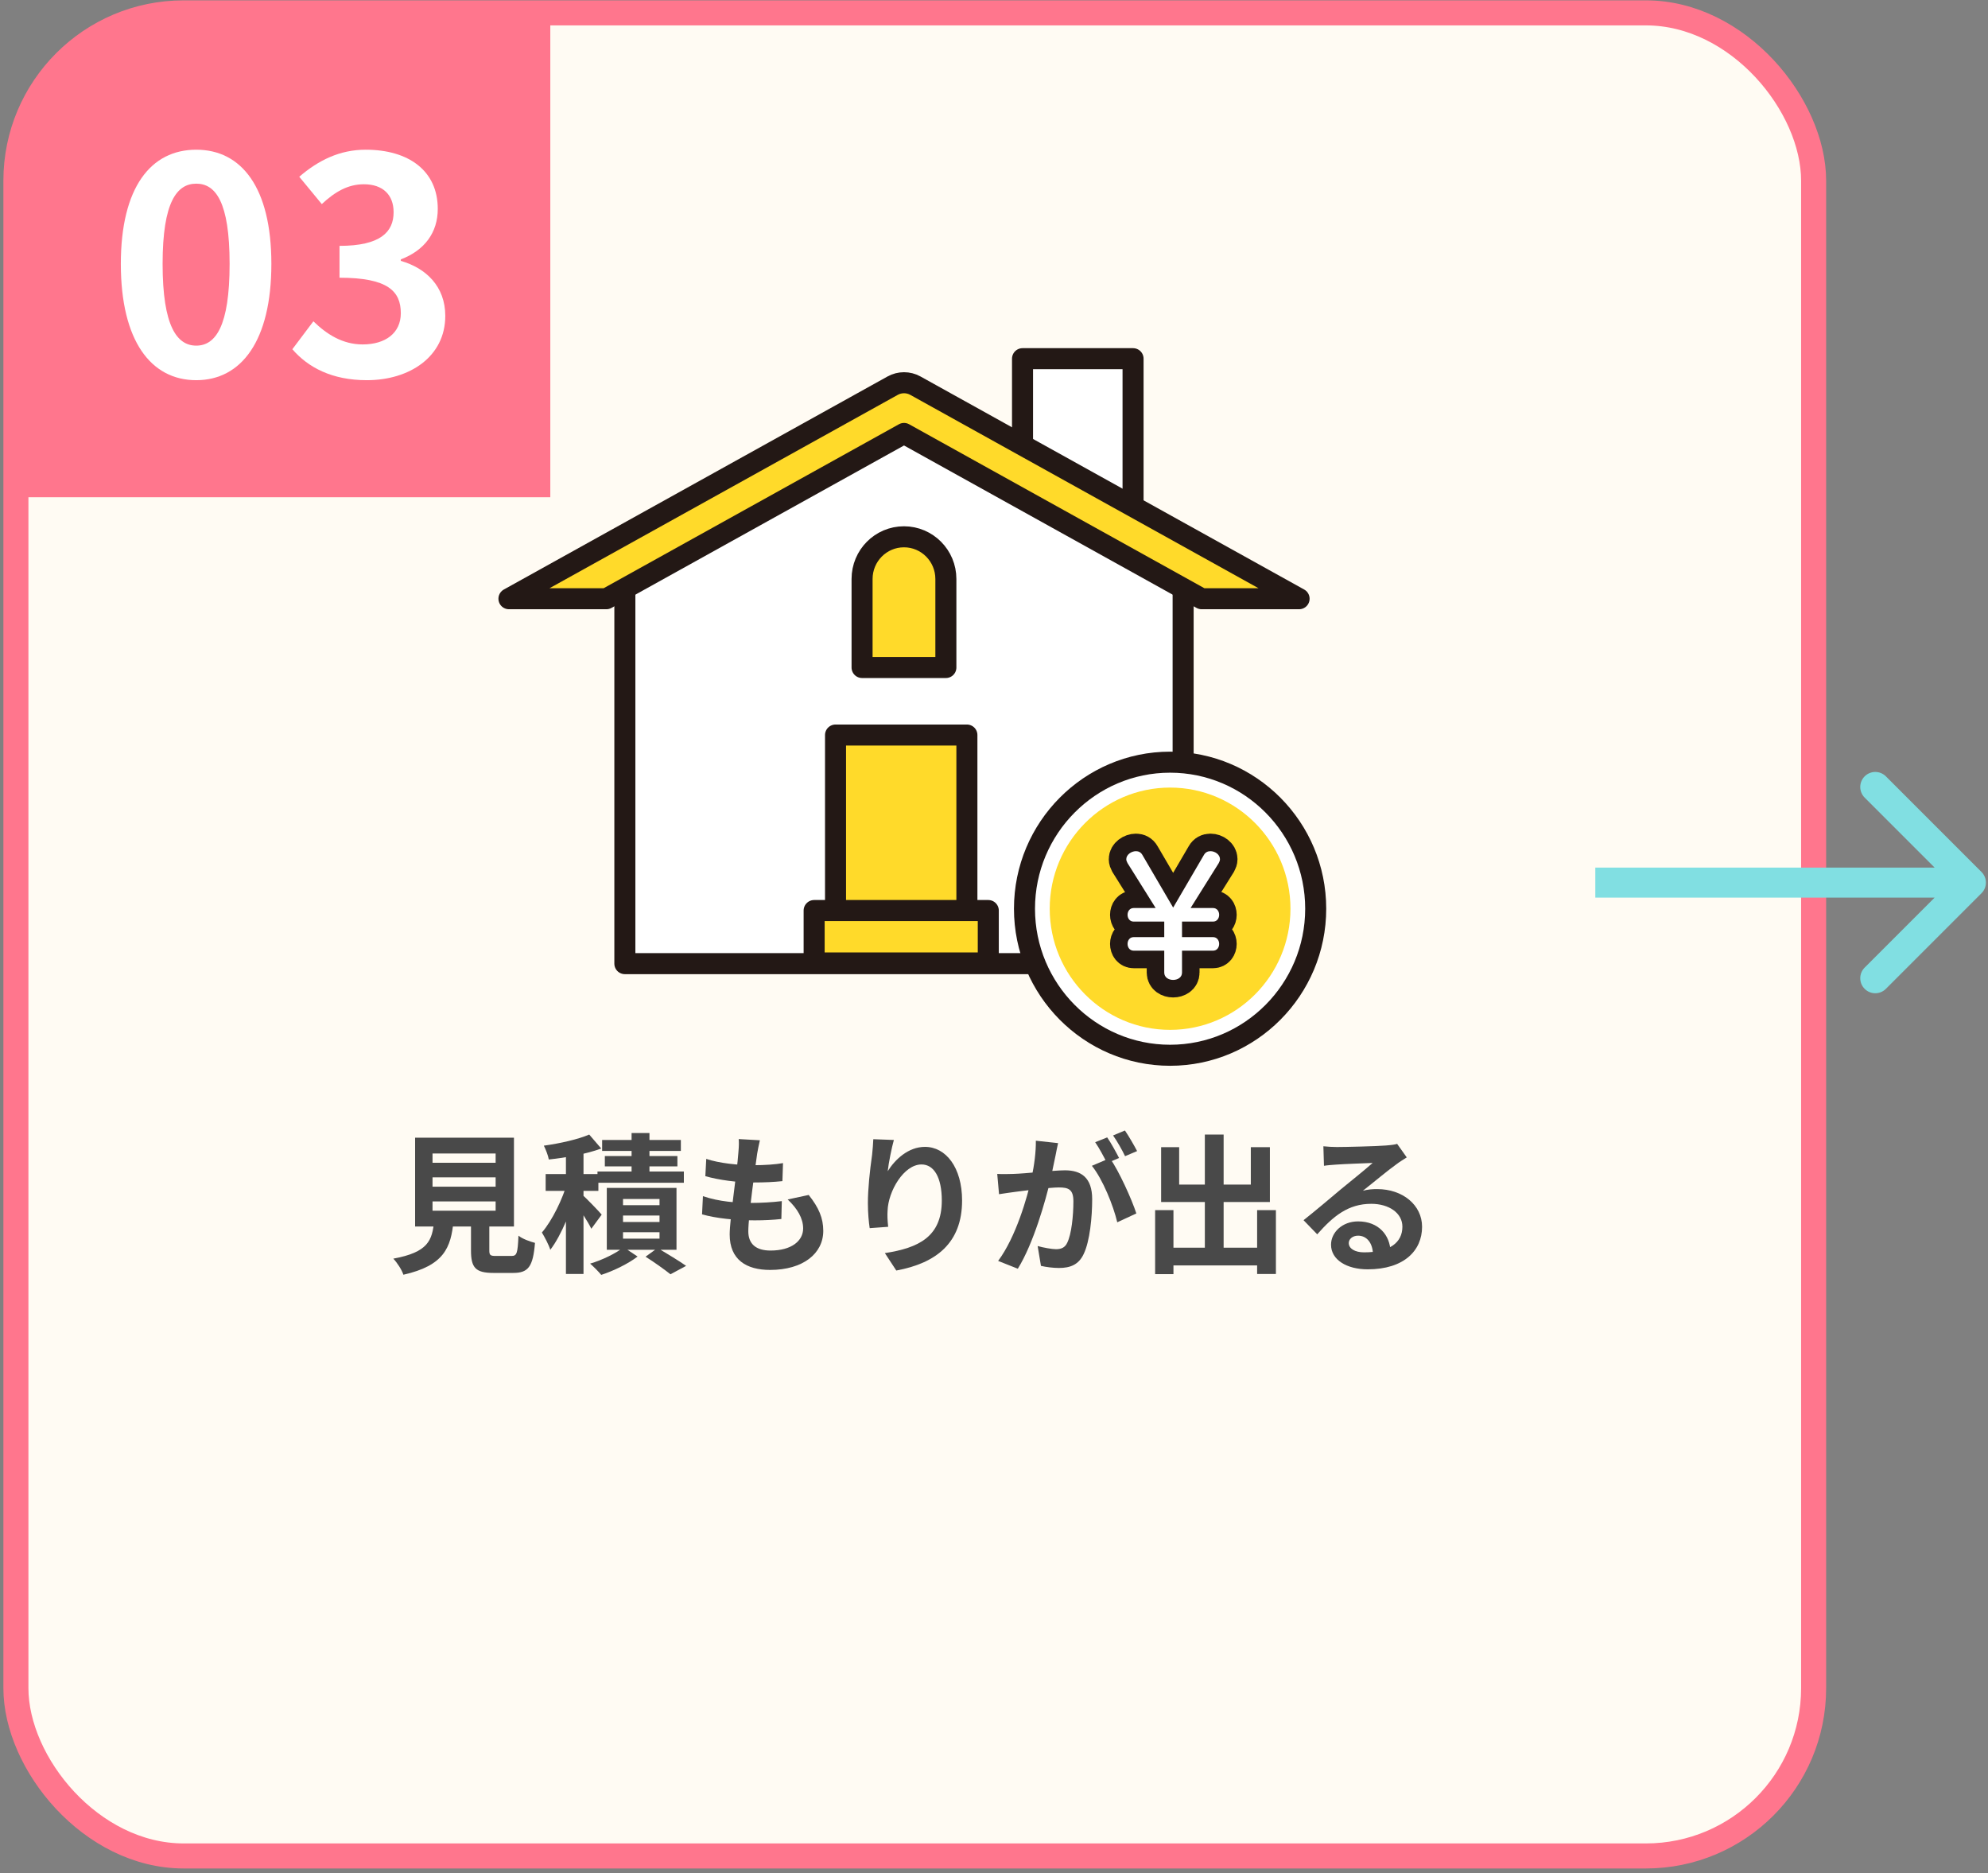 <svg xmlns="http://www.w3.org/2000/svg" width="397" height="374" viewBox="0 0 397 374" fill="none"><rect x="0" y="0" width="397" height="374" fill="#808080" stroke="none"/><rect x="3.177" y="2.57" width="359" height="368" rx="33.5" fill="#FFFBF3" stroke="#FF768D" stroke-width="5"></rect><path d="M1.159 41.982C1.159 19.891 19.068 1.982 41.159 1.982H109.894V99.283H1.159V41.982Z" fill="#FF768D"></path><path d="M73.262 75.911C66.242 75.911 61.502 73.331 58.382 69.731L62.582 64.151C65.222 66.731 68.402 68.771 72.422 68.771C76.982 68.771 80.042 66.491 80.042 62.531C80.042 58.151 77.462 55.451 67.802 55.451V49.091C75.962 49.091 78.602 46.331 78.602 42.371C78.602 38.891 76.442 36.791 72.662 36.791C69.482 36.791 66.902 38.291 64.262 40.751L59.762 35.291C63.602 31.991 67.862 29.891 73.022 29.891C81.602 29.891 87.422 34.091 87.422 41.711C87.422 46.451 84.782 49.991 80.042 51.791V52.091C85.082 53.531 88.922 57.191 88.922 63.071C88.922 71.231 81.782 75.911 73.262 75.911Z" fill="white"></path><path d="M39.192 75.911C30.132 75.911 24.132 68.051 24.132 52.691C24.132 37.391 30.132 29.891 39.192 29.891C48.192 29.891 54.192 37.391 54.192 52.691C54.192 68.051 48.192 75.911 39.192 75.911ZM39.192 69.011C43.032 69.011 45.852 65.171 45.852 52.691C45.852 40.271 43.032 36.671 39.192 36.671C35.352 36.671 32.472 40.271 32.472 52.691C32.472 65.171 35.352 69.011 39.192 69.011Z" fill="white"></path><path d="M395.702 178.346C396.874 177.174 396.874 175.275 395.702 174.103L376.61 155.011C375.439 153.84 373.539 153.84 372.368 155.011C371.196 156.183 371.196 158.082 372.368 159.254L389.338 176.225L372.368 193.195C371.196 194.367 371.196 196.266 372.368 197.438C373.539 198.609 375.439 198.609 376.61 197.438L395.702 178.346ZM318.581 179.225H393.581V173.225H318.581V179.225Z" fill="#81DFE2"></path><path d="M264.276 228.871C265.116 228.961 266.136 229.021 266.976 229.021C268.596 229.021 274.986 228.871 276.696 228.721C277.956 228.631 278.646 228.511 279.006 228.391L280.926 231.091C280.236 231.541 279.516 231.961 278.856 232.471C277.236 233.611 274.086 236.251 272.166 237.751C273.186 237.481 274.086 237.421 275.016 237.421C280.116 237.421 283.986 240.601 283.986 244.951C283.986 249.691 280.386 253.441 273.126 253.441C268.956 253.441 265.806 251.551 265.806 248.521C265.806 246.091 268.026 243.871 271.206 243.871C275.316 243.871 277.596 246.631 277.686 249.931L274.176 250.381C274.116 248.221 272.976 246.721 271.206 246.721C270.096 246.721 269.346 247.411 269.346 248.191C269.346 249.301 270.576 250.051 272.406 250.051C277.476 250.051 280.056 248.131 280.056 244.921C280.056 242.191 277.356 240.361 273.846 240.361C269.226 240.361 266.256 242.821 263.046 246.451L260.316 243.631C262.446 241.951 266.076 238.891 267.816 237.421C269.496 236.041 272.646 233.521 274.116 232.201C272.586 232.261 268.446 232.411 266.826 232.531C266.016 232.591 265.086 232.651 264.396 232.771L264.276 228.871Z" fill="#494949"></path><path d="M232.446 249.121H252.966V252.661H232.446V249.121ZM240.606 226.531H244.356V251.281H240.606V226.531ZM230.676 241.621H234.336V254.401H230.676V241.621ZM251.046 241.621H254.796V254.371H251.046V241.621ZM231.876 229.051H235.476V236.521H249.786V229.051H253.596V240.001H231.876V229.051Z" fill="#494949"></path><path d="M211.296 228.241C211.116 229.021 210.936 229.981 210.786 230.731C210.486 232.081 210.126 233.941 209.796 235.471C208.806 239.701 206.406 248.251 203.256 253.321L199.326 251.761C202.896 246.961 205.146 239.041 205.986 235.261C206.556 232.561 206.886 230.011 206.856 227.761L211.296 228.241ZM221.646 231.241C223.476 233.851 225.996 239.431 226.926 242.281L223.116 244.051C222.336 240.721 220.206 235.441 218.046 232.771L221.646 231.241ZM199.146 234.391C200.226 234.451 201.246 234.421 202.356 234.391C204.756 234.331 210.456 233.671 212.676 233.671C215.856 233.671 218.106 235.081 218.106 239.431C218.106 242.971 217.656 247.831 216.396 250.411C215.406 252.511 213.726 253.171 211.476 253.171C210.306 253.171 208.896 252.991 207.876 252.751L207.216 248.791C208.386 249.121 210.096 249.421 210.876 249.421C211.896 249.421 212.676 249.121 213.126 248.131C213.966 246.451 214.356 242.791 214.356 239.851C214.356 237.451 213.336 237.091 211.446 237.091C209.676 237.091 204.486 237.751 202.836 237.961C201.966 238.081 200.406 238.291 199.506 238.441L199.146 234.391ZM221.106 227.101C221.856 228.181 222.906 230.101 223.476 231.211L221.076 232.231C220.446 231.001 219.516 229.231 218.706 228.061L221.106 227.101ZM224.646 225.721C225.426 226.861 226.536 228.781 227.076 229.831L224.676 230.851C224.076 229.591 223.086 227.851 222.276 226.711L224.646 225.721Z" fill="#494949"></path><path d="M178.506 227.611C178.086 229.081 177.456 232.171 177.276 233.851C178.716 231.541 181.356 228.991 184.716 228.991C188.886 228.991 192.126 233.101 192.126 239.701C192.126 248.191 186.936 252.211 178.986 253.681L176.706 250.201C183.396 249.181 188.076 246.961 188.076 239.701C188.076 235.081 186.516 232.501 184.026 232.501C180.486 232.501 177.366 237.841 177.246 241.771C177.186 242.611 177.216 243.571 177.366 244.951L173.676 245.221C173.496 244.051 173.316 242.221 173.316 240.211C173.316 237.391 173.706 233.701 174.156 230.581C174.276 229.471 174.366 228.271 174.396 227.461L178.506 227.611Z" fill="#494949"></path><path d="M151.746 227.672C151.476 228.782 151.356 229.562 151.206 230.342C150.846 232.922 149.436 242.822 149.436 245.852C149.436 248.342 150.936 249.692 153.876 249.692C158.076 249.692 160.386 247.742 160.386 245.282C160.386 243.272 159.246 241.322 157.296 239.492L161.496 238.592C163.506 241.112 164.406 243.212 164.406 245.762C164.406 250.292 160.356 253.562 153.786 253.562C149.046 253.562 145.716 251.522 145.716 246.482C145.716 243.422 147.156 234.302 147.456 230.102C147.576 228.722 147.576 228.122 147.516 227.432L151.746 227.672ZM141.036 231.392C143.646 232.262 147.366 232.652 150.426 232.652C152.736 232.652 154.866 232.502 156.366 232.232L156.246 235.832C154.476 236.012 152.826 236.102 150.306 236.102C147.276 236.102 143.616 235.622 140.856 234.842L141.036 231.392ZM140.376 238.832C143.616 239.942 147.096 240.182 150.126 240.182C151.956 240.182 154.176 240.062 156.126 239.822L156.036 243.392C154.386 243.572 152.616 243.662 150.726 243.662C146.736 243.662 142.926 243.242 140.196 242.462L140.376 238.832Z" fill="#494949"></path><path d="M113.016 229.02H116.526V254.37H113.016V229.02ZM108.966 234.42H119.496V237.78H108.966V234.42ZM113.316 236.01L115.416 236.94C114.276 241.23 112.176 246.57 109.896 249.54C109.566 248.49 108.756 246.99 108.216 246.09C110.286 243.69 112.386 239.34 113.316 236.01ZM117.666 226.53L120.066 229.32C117.066 230.43 113.016 231.15 109.596 231.51C109.476 230.76 108.996 229.53 108.606 228.75C111.846 228.3 115.446 227.49 117.666 226.53ZM116.226 238.5C116.976 239.13 119.586 241.83 120.156 242.52L118.086 245.34C117.396 243.9 115.596 241.17 114.666 239.91L116.226 238.5ZM126.126 226.23H129.696V235.83H126.126V226.23ZM120.246 227.61H135.966V229.8H120.246V227.61ZM120.786 230.82H135.276V232.89H120.786V230.82ZM119.316 233.91H136.566V236.16H119.316V233.91ZM124.416 242.7V243.99H131.706V242.7H124.416ZM124.416 246.03V247.32H131.706V246.03H124.416ZM124.416 239.4V240.63H131.706V239.4H124.416ZM121.176 237.18H135.096V249.54H121.176V237.18ZM128.916 250.92L131.316 249.18C133.266 250.35 135.666 251.79 137.016 252.75L133.896 254.43C132.756 253.53 130.686 252.03 128.916 250.92ZM124.536 249.03L127.326 250.89C125.496 252.3 122.496 253.77 120.066 254.55C119.526 253.89 118.536 252.9 117.846 252.3C120.246 251.61 123.096 250.2 124.536 249.03Z" fill="#494949"></path><path d="M86.376 235.08V236.94H98.976V235.08H86.376ZM86.376 239.88V241.74H98.976V239.88H86.376ZM86.376 230.31V232.17H98.976V230.31H86.376ZM82.896 227.16H102.636V244.89H82.896V227.16ZM94.056 242.46H97.716V249.66C97.716 250.62 97.926 250.77 99.006 250.77C99.516 250.77 101.526 250.77 102.156 250.77C103.206 250.77 103.386 250.26 103.536 246.72C104.256 247.32 105.846 247.92 106.836 248.16C106.446 252.93 105.486 254.16 102.486 254.16C101.736 254.16 99.216 254.16 98.526 254.16C94.926 254.16 94.056 253.08 94.056 249.66V242.46ZM86.706 243.69H90.576C90.066 249.15 88.656 252.69 80.556 254.52C80.256 253.56 79.296 252.09 78.546 251.31C85.506 250.02 86.316 247.71 86.706 243.69Z" fill="#494949"></path><path d="M226.27 71.617H204.197V112.514H226.27V71.617Z" fill="white" stroke="#231815" stroke-width="4.2" stroke-linecap="round" stroke-linejoin="round"></path><path d="M236.269 192.406H124.783V112.094L180.531 81.147L236.269 112.094V192.406Z" fill="white" stroke="#231815" stroke-width="4.2" stroke-linecap="round" stroke-linejoin="round"></path><path d="M193.087 146.762H166.854V191.836H193.087V146.762Z" fill="#FFDA2A" stroke="#231815" stroke-width="4.2" stroke-linecap="round" stroke-linejoin="round"></path><path d="M197.359 181.803H162.582V192.265H197.359V181.803Z" fill="#FFDA2A" stroke="#231815" stroke-width="4.2" stroke-linecap="round" stroke-linejoin="round"></path><path d="M188.889 133.279V115.6C188.889 110.956 185.146 107.18 180.521 107.18C175.897 107.18 172.154 110.947 172.154 115.6V133.279H188.88H188.889Z" fill="#FFDA2A" stroke="#231815" stroke-width="4.2" stroke-linecap="round" stroke-linejoin="round"></path><path d="M121.095 119.544L180.531 86.544L239.966 119.544H259.426L182.801 77.005C181.392 76.222 179.678 76.222 178.26 77.005L101.635 119.544H121.095Z" fill="#FFDA2A" stroke="#231815" stroke-width="4.2" stroke-linecap="round" stroke-linejoin="round"></path><path d="M233.665 210.7C217.634 210.7 204.587 197.571 204.587 181.44C204.587 165.309 217.634 152.18 233.665 152.18C249.696 152.18 262.744 165.309 262.744 181.44C262.744 197.571 249.696 210.7 233.665 210.7Z" fill="white" stroke="#231815" stroke-width="4.2" stroke-linecap="round" stroke-linejoin="round"></path><path d="M233.665 205.627C220.404 205.627 209.627 194.774 209.627 181.44C209.627 168.106 220.414 157.252 233.665 157.252C246.916 157.252 257.702 168.106 257.702 181.44C257.702 194.774 246.916 205.627 233.665 205.627Z" fill="#FFDA2A"></path><path d="M243.376 172.338L237.761 181.299H242.227C243.877 181.299 243.877 184.012 242.227 184.012H236.047V187.108H242.227C243.877 187.108 243.877 189.822 242.227 189.822H236.047V194.195C236.047 196.144 232.498 196.144 232.498 194.195V189.822H226.409C224.76 189.822 224.76 187.108 226.409 187.108H232.498V184.012H226.409C224.76 184.012 224.76 181.299 226.409 181.299H230.783L225.168 172.338C225.01 172.049 224.917 171.797 224.917 171.546C224.917 170.651 225.928 169.951 226.854 169.951C227.364 169.951 227.836 170.175 228.124 170.688L234.277 181.215L240.43 170.688C240.717 170.175 241.19 169.951 241.727 169.951C242.644 169.951 243.627 170.623 243.627 171.546C243.627 171.797 243.534 172.059 243.376 172.338Z" stroke="#231815" stroke-width="7" stroke-linecap="round" stroke-linejoin="round"></path><path d="M243.376 172.338L237.761 181.299H242.227C243.877 181.299 243.877 184.012 242.227 184.012H236.047V187.108H242.227C243.877 187.108 243.877 189.822 242.227 189.822H236.047V194.195C236.047 196.144 232.498 196.144 232.498 194.195V189.822H226.409C224.76 189.822 224.76 187.108 226.409 187.108H232.498V184.012H226.409C224.76 184.012 224.76 181.299 226.409 181.299H230.783L225.168 172.338C225.01 172.049 224.917 171.797 224.917 171.546C224.917 170.651 225.928 169.951 226.854 169.951C227.364 169.951 227.836 170.175 228.124 170.688L234.277 181.215L240.43 170.688C240.717 170.175 241.19 169.951 241.727 169.951C242.644 169.951 243.627 170.623 243.627 171.546C243.627 171.797 243.534 172.059 243.376 172.338Z" fill="white"></path></svg>